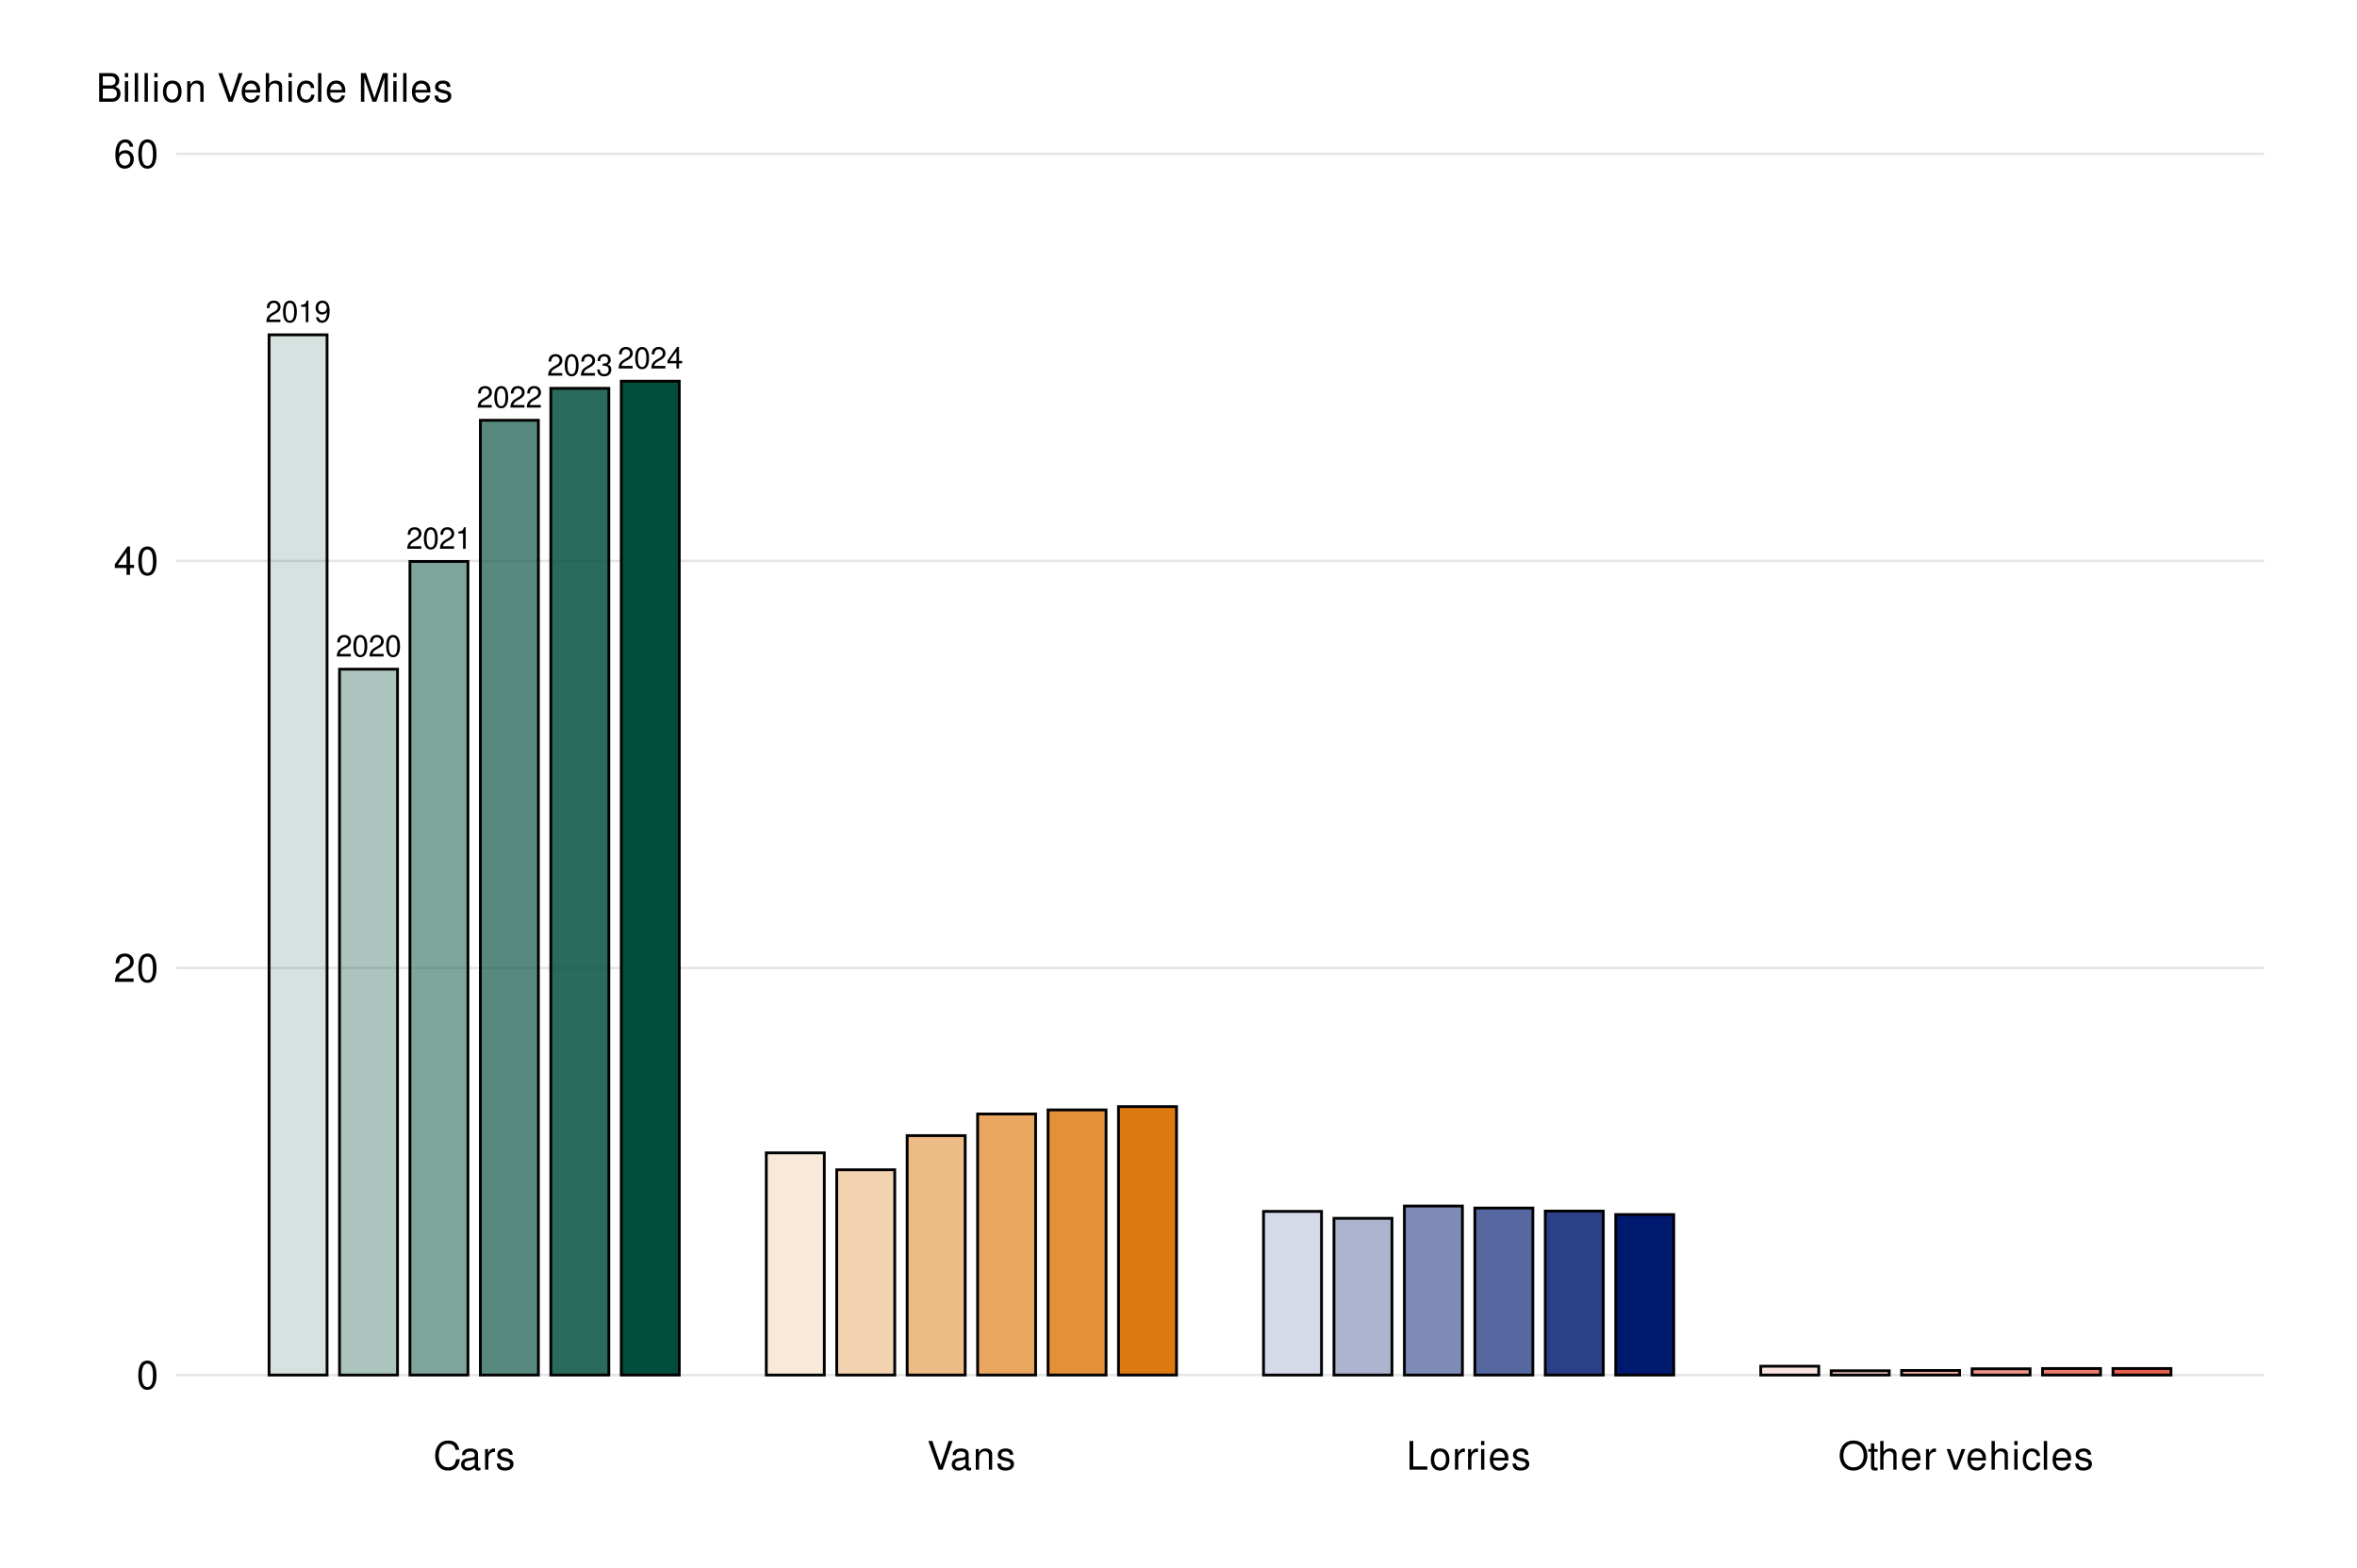 <?xml version="1.0" encoding="UTF-8"?>
<svg xmlns="http://www.w3.org/2000/svg" xmlns:xlink="http://www.w3.org/1999/xlink" width="720pt" height="479pt" viewBox="0 0 720 479" version="1.1">
<defs>
<g>
<symbol overflow="visible" id="glyph0-0">
<path style="stroke:none;" d=""/>
</symbol>
<symbol overflow="visible" id="glyph0-1">
<path style="stroke:none;" d="M 4.609 -0.797 L 1.219 -0.797 C 1.297 -1.344 1.578 -1.688 2.375 -2.172 L 3.281 -2.672 C 4.188 -3.172 4.656 -3.859 4.656 -4.656 C 4.656 -5.203 4.438 -5.719 4.047 -6.078 C 3.672 -6.422 3.203 -6.594 2.594 -6.594 C 1.766 -6.594 1.156 -6.297 0.797 -5.734 C 0.578 -5.391 0.469 -4.969 0.453 -4.312 L 1.25 -4.312 C 1.281 -4.75 1.344 -5.016 1.453 -5.234 C 1.656 -5.641 2.078 -5.891 2.562 -5.891 C 3.281 -5.891 3.828 -5.359 3.828 -4.641 C 3.828 -4.125 3.531 -3.656 2.953 -3.328 L 2.125 -2.844 C 0.781 -2.062 0.375 -1.453 0.312 -0.016 L 4.609 -0.016 Z M 4.609 -0.797 "/>
</symbol>
<symbol overflow="visible" id="glyph0-2">
<path style="stroke:none;" d="M 2.5 -6.594 C 1.906 -6.594 1.359 -6.312 1.016 -5.859 C 0.594 -5.281 0.391 -4.406 0.391 -3.188 C 0.391 -0.969 1.125 0.203 2.5 0.203 C 3.875 0.203 4.625 -0.969 4.625 -3.141 C 4.625 -4.406 4.422 -5.266 3.984 -5.859 C 3.656 -6.328 3.109 -6.594 2.5 -6.594 Z M 2.5 -5.875 C 3.375 -5.875 3.797 -4.984 3.797 -3.203 C 3.797 -1.328 3.375 -0.453 2.484 -0.453 C 1.641 -0.453 1.219 -1.359 1.219 -3.172 C 1.219 -4.984 1.641 -5.875 2.5 -5.875 Z M 2.5 -5.875 "/>
</symbol>
<symbol overflow="visible" id="glyph0-3">
<path style="stroke:none;" d="M 2.359 -4.688 L 2.359 0 L 3.156 0 L 3.156 -6.594 L 2.625 -6.594 C 2.344 -5.578 2.172 -5.438 0.922 -5.281 L 0.922 -4.688 Z M 2.359 -4.688 "/>
</symbol>
<symbol overflow="visible" id="glyph0-4">
<path style="stroke:none;" d="M 0.484 -1.5 C 0.641 -0.422 1.328 0.203 2.312 0.203 C 3.031 0.203 3.672 -0.141 4.047 -0.734 C 4.453 -1.375 4.641 -2.172 4.641 -3.375 C 4.641 -4.484 4.469 -5.188 4.094 -5.766 C 3.734 -6.297 3.172 -6.594 2.453 -6.594 C 1.234 -6.594 0.344 -5.672 0.344 -4.391 C 0.344 -3.172 1.172 -2.328 2.328 -2.328 C 2.938 -2.328 3.391 -2.547 3.812 -3.047 C 3.797 -1.406 3.281 -0.5 2.375 -0.5 C 1.797 -0.5 1.406 -0.859 1.281 -1.5 Z M 2.453 -5.891 C 3.203 -5.891 3.766 -5.25 3.766 -4.406 C 3.766 -3.594 3.219 -3.031 2.422 -3.031 C 1.656 -3.031 1.172 -3.578 1.172 -4.453 C 1.172 -5.281 1.703 -5.891 2.453 -5.891 Z M 2.453 -5.891 "/>
</symbol>
<symbol overflow="visible" id="glyph0-5">
<path style="stroke:none;" d="M 2.016 -3.031 L 2.453 -3.031 C 3.328 -3.031 3.797 -2.625 3.797 -1.828 C 3.797 -1 3.281 -0.5 2.453 -0.5 C 1.578 -0.5 1.141 -0.953 1.094 -1.906 L 0.297 -1.906 C 0.328 -1.391 0.422 -1.031 0.578 -0.75 C 0.906 -0.109 1.547 0.203 2.422 0.203 C 3.75 0.203 4.609 -0.594 4.609 -1.844 C 4.609 -2.672 4.297 -3.141 3.516 -3.406 C 4.125 -3.656 4.422 -4.109 4.422 -4.766 C 4.422 -5.906 3.688 -6.594 2.453 -6.594 C 1.141 -6.594 0.453 -5.859 0.422 -4.469 L 1.234 -4.469 C 1.234 -4.859 1.281 -5.094 1.375 -5.297 C 1.562 -5.672 1.953 -5.891 2.453 -5.891 C 3.172 -5.891 3.594 -5.453 3.594 -4.75 C 3.594 -4.281 3.438 -4 3.078 -3.844 C 2.859 -3.75 2.562 -3.719 2.016 -3.703 Z M 2.016 -3.031 "/>
</symbol>
<symbol overflow="visible" id="glyph0-6">
<path style="stroke:none;" d="M 2.984 -1.594 L 2.984 0 L 3.781 0 L 3.781 -1.594 L 4.734 -1.594 L 4.734 -2.312 L 3.781 -2.312 L 3.781 -6.594 L 3.188 -6.594 L 0.25 -2.438 L 0.25 -1.594 Z M 2.984 -2.312 L 0.953 -2.312 L 2.984 -5.219 Z M 2.984 -2.312 "/>
</symbol>
<symbol overflow="visible" id="glyph1-0">
<path style="stroke:none;" d=""/>
</symbol>
<symbol overflow="visible" id="glyph1-1">
<path style="stroke:none;" d="M 3.297 -8.672 C 2.516 -8.672 1.781 -8.312 1.344 -7.734 C 0.797 -6.953 0.516 -5.812 0.516 -4.203 C 0.516 -1.266 1.469 0.281 3.297 0.281 C 5.094 0.281 6.078 -1.266 6.078 -4.125 C 6.078 -5.812 5.812 -6.938 5.25 -7.734 C 4.812 -8.328 4.109 -8.672 3.297 -8.672 Z M 3.297 -7.734 C 4.438 -7.734 5 -6.578 5 -4.219 C 5 -1.75 4.453 -0.594 3.281 -0.594 C 2.156 -0.594 1.594 -1.797 1.594 -4.188 C 1.594 -6.578 2.156 -7.734 3.297 -7.734 Z M 3.297 -7.734 "/>
</symbol>
<symbol overflow="visible" id="glyph1-2">
<path style="stroke:none;" d="M 6.078 -1.047 L 1.594 -1.047 C 1.703 -1.766 2.094 -2.219 3.125 -2.859 L 4.328 -3.531 C 5.516 -4.188 6.125 -5.078 6.125 -6.141 C 6.125 -6.859 5.844 -7.531 5.344 -8 C 4.844 -8.453 4.219 -8.672 3.406 -8.672 C 2.328 -8.672 1.531 -8.297 1.062 -7.547 C 0.75 -7.094 0.625 -6.547 0.594 -5.672 L 1.656 -5.672 C 1.688 -6.266 1.766 -6.609 1.906 -6.906 C 2.188 -7.422 2.734 -7.75 3.375 -7.75 C 4.328 -7.75 5.047 -7.062 5.047 -6.125 C 5.047 -5.422 4.656 -4.828 3.906 -4.391 L 2.797 -3.75 C 1.016 -2.719 0.5 -1.906 0.406 -0.016 L 6.078 -0.016 Z M 6.078 -1.047 "/>
</symbol>
<symbol overflow="visible" id="glyph1-3">
<path style="stroke:none;" d="M 3.922 -2.094 L 3.922 0 L 4.984 0 L 4.984 -2.094 L 6.234 -2.094 L 6.234 -3.047 L 4.984 -3.047 L 4.984 -8.672 L 4.203 -8.672 L 0.344 -3.219 L 0.344 -2.094 Z M 3.922 -3.047 L 1.266 -3.047 L 3.922 -6.875 Z M 3.922 -3.047 "/>
</symbol>
<symbol overflow="visible" id="glyph1-4">
<path style="stroke:none;" d="M 5.969 -6.422 C 5.766 -7.844 4.859 -8.672 3.562 -8.672 C 2.625 -8.672 1.781 -8.219 1.281 -7.438 C 0.75 -6.594 0.516 -5.531 0.516 -3.953 C 0.516 -2.5 0.719 -1.578 1.234 -0.797 C 1.688 -0.094 2.438 0.281 3.375 0.281 C 4.984 0.281 6.156 -0.938 6.156 -2.625 C 6.156 -4.219 5.078 -5.359 3.547 -5.359 C 2.719 -5.359 2.047 -5.047 1.594 -4.406 C 1.609 -6.547 2.281 -7.734 3.484 -7.734 C 4.234 -7.734 4.75 -7.266 4.922 -6.422 Z M 3.422 -4.422 C 4.438 -4.422 5.078 -3.703 5.078 -2.547 C 5.078 -1.453 4.359 -0.656 3.391 -0.656 C 2.406 -0.656 1.656 -1.484 1.656 -2.594 C 1.656 -3.672 2.375 -4.422 3.422 -4.422 Z M 3.422 -4.422 "/>
</symbol>
<symbol overflow="visible" id="glyph1-5">
<path style="stroke:none;" d="M 7.938 -6.031 C 7.594 -7.953 6.484 -8.891 4.578 -8.891 C 3.391 -8.891 2.453 -8.516 1.797 -7.797 C 1.016 -6.938 0.578 -5.688 0.578 -4.266 C 0.578 -2.828 1.016 -1.594 1.844 -0.75 C 2.516 -0.047 3.391 0.281 4.531 0.281 C 6.656 0.281 7.859 -0.875 8.125 -3.188 L 6.969 -3.188 C 6.875 -2.594 6.75 -2.188 6.578 -1.844 C 6.219 -1.109 5.469 -0.703 4.531 -0.703 C 2.797 -0.703 1.688 -2.094 1.688 -4.281 C 1.688 -6.531 2.734 -7.906 4.438 -7.906 C 5.141 -7.906 5.812 -7.703 6.172 -7.359 C 6.484 -7.062 6.672 -6.703 6.797 -6.031 Z M 7.938 -6.031 "/>
</symbol>
<symbol overflow="visible" id="glyph1-6">
<path style="stroke:none;" d="M 6.422 -0.594 C 6.312 -0.562 6.266 -0.562 6.203 -0.562 C 5.859 -0.562 5.656 -0.75 5.656 -1.062 L 5.656 -4.75 C 5.656 -5.875 4.844 -6.469 3.297 -6.469 C 2.375 -6.469 1.641 -6.203 1.219 -5.734 C 0.922 -5.406 0.797 -5.047 0.781 -4.422 L 1.781 -4.422 C 1.875 -5.203 2.328 -5.547 3.266 -5.547 C 4.172 -5.547 4.672 -5.203 4.672 -4.609 L 4.672 -4.344 C 4.656 -3.906 4.438 -3.75 3.625 -3.641 C 2.203 -3.469 1.984 -3.422 1.609 -3.266 C 0.875 -2.953 0.5 -2.406 0.5 -1.578 C 0.5 -0.438 1.297 0.281 2.562 0.281 C 3.359 0.281 4 0 4.703 -0.641 C 4.781 0 5.094 0.281 5.734 0.281 C 5.953 0.281 6.078 0.25 6.422 0.172 Z M 4.672 -1.984 C 4.672 -1.641 4.578 -1.438 4.266 -1.156 C 3.859 -0.797 3.375 -0.594 2.781 -0.594 C 2 -0.594 1.547 -0.969 1.547 -1.609 C 1.547 -2.266 1.984 -2.609 3.062 -2.766 C 4.125 -2.906 4.328 -2.953 4.672 -3.109 Z M 4.672 -1.984 "/>
</symbol>
<symbol overflow="visible" id="glyph1-7">
<path style="stroke:none;" d="M 0.828 -6.281 L 0.828 0 L 1.844 0 L 1.844 -3.266 C 1.844 -4.781 2.469 -5.453 3.859 -5.406 L 3.859 -6.438 C 3.688 -6.453 3.594 -6.469 3.469 -6.469 C 2.812 -6.469 2.328 -6.078 1.75 -5.141 L 1.75 -6.281 Z M 0.828 -6.281 "/>
</symbol>
<symbol overflow="visible" id="glyph1-8">
<path style="stroke:none;" d="M 5.25 -4.531 C 5.25 -5.766 4.422 -6.469 2.969 -6.469 C 1.516 -6.469 0.562 -5.719 0.562 -4.547 C 0.562 -3.562 1.062 -3.094 2.562 -2.734 L 3.484 -2.516 C 4.188 -2.344 4.469 -2.094 4.469 -1.641 C 4.469 -1.047 3.875 -0.641 3 -0.641 C 2.453 -0.641 2 -0.797 1.75 -1.062 C 1.594 -1.25 1.531 -1.422 1.469 -1.875 L 0.406 -1.875 C 0.453 -0.422 1.266 0.281 2.922 0.281 C 4.5 0.281 5.516 -0.5 5.516 -1.719 C 5.516 -2.656 4.984 -3.172 3.734 -3.469 L 2.766 -3.703 C 1.953 -3.891 1.609 -4.156 1.609 -4.594 C 1.609 -5.188 2.125 -5.547 2.938 -5.547 C 3.75 -5.547 4.172 -5.203 4.203 -4.531 Z M 5.25 -4.531 "/>
</symbol>
<symbol overflow="visible" id="glyph1-9">
<path style="stroke:none;" d="M 4.703 0 L 7.734 -8.75 L 6.547 -8.75 L 4.125 -1.344 L 1.562 -8.75 L 0.359 -8.75 L 3.5 0 Z M 4.703 0 "/>
</symbol>
<symbol overflow="visible" id="glyph1-10">
<path style="stroke:none;" d="M 0.844 -6.281 L 0.844 0 L 1.844 0 L 1.844 -3.469 C 1.844 -4.75 2.516 -5.594 3.547 -5.594 C 4.344 -5.594 4.844 -5.109 4.844 -4.359 L 4.844 0 L 5.844 0 L 5.844 -4.75 C 5.844 -5.797 5.062 -6.469 3.859 -6.469 C 2.922 -6.469 2.312 -6.109 1.766 -5.234 L 1.766 -6.281 Z M 0.844 -6.281 "/>
</symbol>
<symbol overflow="visible" id="glyph1-11">
<path style="stroke:none;" d="M 2.078 -8.75 L 0.953 -8.75 L 0.953 0 L 6.391 0 L 6.391 -0.984 L 2.078 -0.984 Z M 2.078 -8.75 "/>
</symbol>
<symbol overflow="visible" id="glyph1-12">
<path style="stroke:none;" d="M 3.266 -6.469 C 1.484 -6.469 0.438 -5.203 0.438 -3.094 C 0.438 -0.969 1.484 0.281 3.281 0.281 C 5.047 0.281 6.125 -0.984 6.125 -3.047 C 6.125 -5.234 5.094 -6.469 3.266 -6.469 Z M 3.281 -5.547 C 4.406 -5.547 5.078 -4.625 5.078 -3.062 C 5.078 -1.578 4.375 -0.641 3.281 -0.641 C 2.156 -0.641 1.469 -1.578 1.469 -3.094 C 1.469 -4.625 2.156 -5.547 3.281 -5.547 Z M 3.281 -5.547 "/>
</symbol>
<symbol overflow="visible" id="glyph1-13">
<path style="stroke:none;" d="M 1.797 -6.281 L 0.797 -6.281 L 0.797 0 L 1.797 0 Z M 1.797 -8.75 L 0.797 -8.75 L 0.797 -7.484 L 1.797 -7.484 Z M 1.797 -8.75 "/>
</symbol>
<symbol overflow="visible" id="glyph1-14">
<path style="stroke:none;" d="M 6.156 -2.812 C 6.156 -3.766 6.078 -4.344 5.906 -4.812 C 5.5 -5.844 4.531 -6.469 3.359 -6.469 C 1.609 -6.469 0.484 -5.141 0.484 -3.062 C 0.484 -0.984 1.562 0.281 3.344 0.281 C 4.781 0.281 5.766 -0.547 6.031 -1.906 L 5.016 -1.906 C 4.734 -1.078 4.172 -0.641 3.375 -0.641 C 2.734 -0.641 2.203 -0.938 1.859 -1.469 C 1.625 -1.828 1.531 -2.188 1.531 -2.812 Z M 1.547 -3.625 C 1.625 -4.781 2.344 -5.547 3.344 -5.547 C 4.375 -5.547 5.078 -4.75 5.078 -3.625 Z M 1.547 -3.625 "/>
</symbol>
<symbol overflow="visible" id="glyph1-15">
<path style="stroke:none;" d="M 4.672 -8.891 C 2.156 -8.891 0.453 -7.047 0.453 -4.312 C 0.453 -1.562 2.141 0.281 4.688 0.281 C 5.75 0.281 6.688 -0.047 7.391 -0.641 C 8.344 -1.453 8.906 -2.812 8.906 -4.234 C 8.906 -7.062 7.234 -8.891 4.672 -8.891 Z M 4.672 -7.906 C 6.562 -7.906 7.781 -6.484 7.781 -4.266 C 7.781 -2.141 6.531 -0.703 4.688 -0.703 C 2.812 -0.703 1.578 -2.141 1.578 -4.312 C 1.578 -6.469 2.812 -7.906 4.672 -7.906 Z M 4.672 -7.906 "/>
</symbol>
<symbol overflow="visible" id="glyph1-16">
<path style="stroke:none;" d="M 3.047 -6.281 L 2.016 -6.281 L 2.016 -8.016 L 1.016 -8.016 L 1.016 -6.281 L 0.172 -6.281 L 0.172 -5.469 L 1.016 -5.469 L 1.016 -0.719 C 1.016 -0.078 1.453 0.281 2.234 0.281 C 2.5 0.281 2.719 0.25 3.047 0.188 L 3.047 -0.641 C 2.906 -0.609 2.766 -0.594 2.562 -0.594 C 2.141 -0.594 2.016 -0.719 2.016 -1.156 L 2.016 -5.469 L 3.047 -5.469 Z M 3.047 -6.281 "/>
</symbol>
<symbol overflow="visible" id="glyph1-17">
<path style="stroke:none;" d="M 0.844 -8.75 L 0.844 0 L 1.844 0 L 1.844 -3.469 C 1.844 -4.75 2.516 -5.594 3.547 -5.594 C 3.875 -5.594 4.188 -5.5 4.422 -5.312 C 4.719 -5.094 4.844 -4.797 4.844 -4.359 L 4.844 0 L 5.828 0 L 5.828 -4.75 C 5.828 -5.812 5.078 -6.469 3.859 -6.469 C 2.969 -6.469 2.422 -6.188 1.844 -5.422 L 1.844 -8.75 Z M 0.844 -8.75 "/>
</symbol>
<symbol overflow="visible" id="glyph1-18">
<path style="stroke:none;" d=""/>
</symbol>
<symbol overflow="visible" id="glyph1-19">
<path style="stroke:none;" d="M 3.422 0 L 5.828 -6.281 L 4.703 -6.281 L 2.922 -1.188 L 1.25 -6.281 L 0.125 -6.281 L 2.328 0 Z M 3.422 0 "/>
</symbol>
<symbol overflow="visible" id="glyph1-20">
<path style="stroke:none;" d="M 5.656 -4.172 C 5.609 -4.781 5.469 -5.188 5.234 -5.531 C 4.797 -6.125 4.047 -6.469 3.172 -6.469 C 1.469 -6.469 0.375 -5.125 0.375 -3.031 C 0.375 -1.016 1.453 0.281 3.156 0.281 C 4.656 0.281 5.609 -0.625 5.719 -2.156 L 4.719 -2.156 C 4.547 -1.156 4.031 -0.641 3.188 -0.641 C 2.078 -0.641 1.422 -1.547 1.422 -3.031 C 1.422 -4.609 2.062 -5.547 3.156 -5.547 C 4 -5.547 4.531 -5.047 4.641 -4.172 Z M 5.656 -4.172 "/>
</symbol>
<symbol overflow="visible" id="glyph1-21">
<path style="stroke:none;" d="M 1.828 -8.75 L 0.812 -8.75 L 0.812 0 L 1.828 0 Z M 1.828 -8.75 "/>
</symbol>
<symbol overflow="visible" id="glyph1-22">
<path style="stroke:none;" d="M 0.953 0 L 4.891 0 C 5.719 0 6.344 -0.234 6.797 -0.734 C 7.234 -1.188 7.469 -1.812 7.469 -2.5 C 7.469 -3.547 7 -4.188 5.875 -4.625 C 6.688 -4.984 7.094 -5.625 7.094 -6.531 C 7.094 -7.172 6.859 -7.734 6.391 -8.141 C 5.922 -8.562 5.344 -8.75 4.5 -8.75 L 0.953 -8.75 Z M 2.062 -4.984 L 2.062 -7.766 L 4.219 -7.766 C 4.844 -7.766 5.203 -7.688 5.5 -7.453 C 5.812 -7.219 5.969 -6.859 5.969 -6.375 C 5.969 -5.891 5.812 -5.531 5.5 -5.297 C 5.203 -5.062 4.844 -4.984 4.219 -4.984 Z M 2.062 -0.984 L 2.062 -4 L 4.781 -4 C 5.766 -4 6.359 -3.438 6.359 -2.484 C 6.359 -1.547 5.766 -0.984 4.781 -0.984 Z M 2.062 -0.984 "/>
</symbol>
<symbol overflow="visible" id="glyph1-23">
<path style="stroke:none;" d="M 5.609 0 L 8.078 -7.328 L 8.078 0 L 9.125 0 L 9.125 -8.75 L 7.578 -8.75 L 5.047 -1.125 L 2.453 -8.75 L 0.906 -8.75 L 0.906 0 L 1.953 0 L 1.953 -7.328 L 4.438 0 Z M 5.609 0 "/>
</symbol>
</g>
<clipPath id="clip1">
  <path d="M 53.711 419 L 691.652 419 L 691.652 421 L 53.711 421 Z M 53.711 419 "/>
</clipPath>
<clipPath id="clip2">
  <path d="M 53.711 295 L 691.652 295 L 691.652 297 L 53.711 297 Z M 53.711 295 "/>
</clipPath>
<clipPath id="clip3">
  <path d="M 53.711 170 L 691.652 170 L 691.652 172 L 53.711 172 Z M 53.711 170 "/>
</clipPath>
<clipPath id="clip4">
  <path d="M 53.711 46 L 691.652 46 L 691.652 48 L 53.711 48 Z M 53.711 46 "/>
</clipPath>
</defs>
<g id="surface2603">
<g clip-path="url(#clip1)" clip-rule="nonzero">
<path style="fill:none;stroke-width:0.75;stroke-linecap:round;stroke-linejoin:round;stroke:rgb(89.804%,89.804%,89.804%);stroke-opacity:1;stroke-miterlimit:10;" d="M 53.711 420.004 L 691.652 420.004 "/>
</g>
<g clip-path="url(#clip2)" clip-rule="nonzero">
<path style="fill:none;stroke-width:0.75;stroke-linecap:round;stroke-linejoin:round;stroke:rgb(89.804%,89.804%,89.804%);stroke-opacity:1;stroke-miterlimit:10;" d="M 53.711 295.668 L 691.652 295.668 "/>
</g>
<g clip-path="url(#clip3)" clip-rule="nonzero">
<path style="fill:none;stroke-width:0.75;stroke-linecap:round;stroke-linejoin:round;stroke:rgb(89.804%,89.804%,89.804%);stroke-opacity:1;stroke-miterlimit:10;" d="M 53.711 171.332 L 691.652 171.332 "/>
</g>
<g clip-path="url(#clip4)" clip-rule="nonzero">
<path style="fill:none;stroke-width:0.75;stroke-linecap:round;stroke-linejoin:round;stroke:rgb(89.804%,89.804%,89.804%);stroke-opacity:1;stroke-miterlimit:10;" d="M 53.711 46.996 L 691.652 46.996 "/>
</g>
<path style="fill-rule:nonzero;fill:rgb(0%,30.196%,23.137%);fill-opacity:0.161;stroke-width:0.854;stroke-linecap:butt;stroke-linejoin:miter;stroke:rgb(0%,0%,0%);stroke-opacity:1;stroke-miterlimit:10;" d="M 82.191 420.004 L 99.91 420.004 L 99.91 102.27 L 82.191 102.27 Z M 82.191 420.004 "/>
<path style="fill-rule:nonzero;fill:rgb(0%,30.196%,23.137%);fill-opacity:0.329;stroke-width:0.854;stroke-linecap:butt;stroke-linejoin:miter;stroke:rgb(0%,0%,0%);stroke-opacity:1;stroke-miterlimit:10;" d="M 103.711 420.004 L 121.43 420.004 L 121.43 204.402 L 103.711 204.402 Z M 103.711 420.004 "/>
<path style="fill-rule:nonzero;fill:rgb(0%,30.196%,23.137%);fill-opacity:0.502;stroke-width:0.854;stroke-linecap:butt;stroke-linejoin:miter;stroke:rgb(0%,0%,0%);stroke-opacity:1;stroke-miterlimit:10;" d="M 125.227 420.004 L 142.945 420.004 L 142.945 171.5 L 125.227 171.5 Z M 125.227 420.004 "/>
<path style="fill-rule:nonzero;fill:rgb(0%,30.196%,23.137%);fill-opacity:0.659;stroke-width:0.854;stroke-linecap:butt;stroke-linejoin:miter;stroke:rgb(0%,0%,0%);stroke-opacity:1;stroke-miterlimit:10;" d="M 146.746 420.004 L 164.465 420.004 L 164.465 128.371 L 146.746 128.371 Z M 146.746 420.004 "/>
<path style="fill-rule:nonzero;fill:rgb(0%,30.196%,23.137%);fill-opacity:0.831;stroke-width:0.854;stroke-linecap:butt;stroke-linejoin:miter;stroke:rgb(0%,0%,0%);stroke-opacity:1;stroke-miterlimit:10;" d="M 168.262 420.004 L 185.98 420.004 L 185.98 118.617 L 168.262 118.617 Z M 168.262 420.004 "/>
<path style="fill-rule:nonzero;fill:rgb(0%,30.196%,23.137%);fill-opacity:1;stroke-width:0.854;stroke-linecap:butt;stroke-linejoin:miter;stroke:rgb(0%,0%,0%);stroke-opacity:1;stroke-miterlimit:10;" d="M 189.781 420.004 L 207.5 420.004 L 207.5 116.43 L 189.781 116.43 Z M 189.781 420.004 "/>
<path style="fill-rule:nonzero;fill:rgb(86.667%,47.843%,5.882%);fill-opacity:0.161;stroke-width:0.854;stroke-linecap:butt;stroke-linejoin:miter;stroke:rgb(0%,0%,0%);stroke-opacity:1;stroke-miterlimit:10;" d="M 234.082 420.004 L 251.801 420.004 L 251.801 352.141 L 234.082 352.141 Z M 234.082 420.004 "/>
<path style="fill-rule:nonzero;fill:rgb(86.667%,47.843%,5.882%);fill-opacity:0.329;stroke-width:0.854;stroke-linecap:butt;stroke-linejoin:miter;stroke:rgb(0%,0%,0%);stroke-opacity:1;stroke-miterlimit:10;" d="M 255.602 420.004 L 273.32 420.004 L 273.32 357.309 L 255.602 357.309 Z M 255.602 420.004 "/>
<path style="fill-rule:nonzero;fill:rgb(86.667%,47.843%,5.882%);fill-opacity:0.502;stroke-width:0.854;stroke-linecap:butt;stroke-linejoin:miter;stroke:rgb(0%,0%,0%);stroke-opacity:1;stroke-miterlimit:10;" d="M 277.117 420.004 L 294.836 420.004 L 294.836 346.875 L 277.117 346.875 Z M 277.117 420.004 "/>
<path style="fill-rule:nonzero;fill:rgb(86.667%,47.843%,5.882%);fill-opacity:0.659;stroke-width:0.854;stroke-linecap:butt;stroke-linejoin:miter;stroke:rgb(0%,0%,0%);stroke-opacity:1;stroke-miterlimit:10;" d="M 298.637 420.004 L 316.355 420.004 L 316.355 340.262 L 298.637 340.262 Z M 298.637 420.004 "/>
<path style="fill-rule:nonzero;fill:rgb(86.667%,47.843%,5.882%);fill-opacity:0.831;stroke-width:0.854;stroke-linecap:butt;stroke-linejoin:miter;stroke:rgb(0%,0%,0%);stroke-opacity:1;stroke-miterlimit:10;" d="M 320.152 420.004 L 337.871 420.004 L 337.871 339.023 L 320.152 339.023 Z M 320.152 420.004 "/>
<path style="fill-rule:nonzero;fill:rgb(86.667%,47.843%,5.882%);fill-opacity:1;stroke-width:0.854;stroke-linecap:butt;stroke-linejoin:miter;stroke:rgb(0%,0%,0%);stroke-opacity:1;stroke-miterlimit:10;" d="M 341.672 420.004 L 359.391 420.004 L 359.391 338.023 L 341.672 338.023 Z M 341.672 420.004 "/>
<path style="fill-rule:nonzero;fill:rgb(0%,10.196%,43.922%);fill-opacity:0.161;stroke-width:0.854;stroke-linecap:butt;stroke-linejoin:miter;stroke:rgb(0%,0%,0%);stroke-opacity:1;stroke-miterlimit:10;" d="M 385.973 420.004 L 403.691 420.004 L 403.691 370.02 L 385.973 370.02 Z M 385.973 420.004 "/>
<path style="fill-rule:nonzero;fill:rgb(0%,10.196%,43.922%);fill-opacity:0.329;stroke-width:0.854;stroke-linecap:butt;stroke-linejoin:miter;stroke:rgb(0%,0%,0%);stroke-opacity:1;stroke-miterlimit:10;" d="M 407.492 420.004 L 425.211 420.004 L 425.211 372.133 L 407.492 372.133 Z M 407.492 420.004 "/>
<path style="fill-rule:nonzero;fill:rgb(0%,10.196%,43.922%);fill-opacity:0.502;stroke-width:0.854;stroke-linecap:butt;stroke-linejoin:miter;stroke:rgb(0%,0%,0%);stroke-opacity:1;stroke-miterlimit:10;" d="M 429.008 420.004 L 446.727 420.004 L 446.727 368.387 L 429.008 368.387 Z M 429.008 420.004 "/>
<path style="fill-rule:nonzero;fill:rgb(0%,10.196%,43.922%);fill-opacity:0.659;stroke-width:0.854;stroke-linecap:butt;stroke-linejoin:miter;stroke:rgb(0%,0%,0%);stroke-opacity:1;stroke-miterlimit:10;" d="M 450.527 420.004 L 468.246 420.004 L 468.246 368.996 L 450.527 368.996 Z M 450.527 420.004 "/>
<path style="fill-rule:nonzero;fill:rgb(0%,10.196%,43.922%);fill-opacity:0.831;stroke-width:0.854;stroke-linecap:butt;stroke-linejoin:miter;stroke:rgb(0%,0%,0%);stroke-opacity:1;stroke-miterlimit:10;" d="M 472.043 420.004 L 489.762 420.004 L 489.762 369.926 L 472.043 369.926 Z M 472.043 420.004 "/>
<path style="fill-rule:nonzero;fill:rgb(0%,10.196%,43.922%);fill-opacity:1;stroke-width:0.854;stroke-linecap:butt;stroke-linejoin:miter;stroke:rgb(0%,0%,0%);stroke-opacity:1;stroke-miterlimit:10;" d="M 493.562 420.004 L 511.281 420.004 L 511.281 370.984 L 493.562 370.984 Z M 493.562 420.004 "/>
<path style="fill-rule:nonzero;fill:rgb(90.196%,37.647%,29.412%);fill-opacity:0.161;stroke-width:0.854;stroke-linecap:butt;stroke-linejoin:miter;stroke:rgb(0%,0%,0%);stroke-opacity:1;stroke-miterlimit:10;" d="M 537.863 420.004 L 555.582 420.004 L 555.582 417.309 L 537.863 417.309 Z M 537.863 420.004 "/>
<path style="fill-rule:nonzero;fill:rgb(90.196%,37.647%,29.412%);fill-opacity:0.329;stroke-width:0.854;stroke-linecap:butt;stroke-linejoin:miter;stroke:rgb(0%,0%,0%);stroke-opacity:1;stroke-miterlimit:10;" d="M 559.383 420.004 L 577.102 420.004 L 577.102 418.699 L 559.383 418.699 Z M 559.383 420.004 "/>
<path style="fill-rule:nonzero;fill:rgb(90.196%,37.647%,29.412%);fill-opacity:0.502;stroke-width:0.854;stroke-linecap:butt;stroke-linejoin:miter;stroke:rgb(0%,0%,0%);stroke-opacity:1;stroke-miterlimit:10;" d="M 580.898 420.004 L 598.617 420.004 L 598.617 418.609 L 580.898 418.609 Z M 580.898 420.004 "/>
<path style="fill-rule:nonzero;fill:rgb(90.196%,37.647%,29.412%);fill-opacity:0.659;stroke-width:0.854;stroke-linecap:butt;stroke-linejoin:miter;stroke:rgb(0%,0%,0%);stroke-opacity:1;stroke-miterlimit:10;" d="M 602.418 420.004 L 620.137 420.004 L 620.137 418.094 L 602.418 418.094 Z M 602.418 420.004 "/>
<path style="fill-rule:nonzero;fill:rgb(90.196%,37.647%,29.412%);fill-opacity:0.831;stroke-width:0.854;stroke-linecap:butt;stroke-linejoin:miter;stroke:rgb(0%,0%,0%);stroke-opacity:1;stroke-miterlimit:10;" d="M 623.938 420.004 L 641.656 420.004 L 641.656 418.012 L 623.938 418.012 Z M 623.938 420.004 "/>
<path style="fill-rule:nonzero;fill:rgb(90.196%,37.647%,29.412%);fill-opacity:1;stroke-width:0.854;stroke-linecap:butt;stroke-linejoin:miter;stroke:rgb(0%,0%,0%);stroke-opacity:1;stroke-miterlimit:10;" d="M 645.453 420.004 L 663.172 420.004 L 663.172 418.012 L 645.453 418.012 Z M 645.453 420.004 "/>
<g style="fill:rgb(0%,0%,0%);fill-opacity:1;">
  <use xlink:href="#glyph0-1" x="81.051" y="98.406"/>
  <use xlink:href="#glyph0-2" x="86.051" y="98.406"/>
  <use xlink:href="#glyph0-3" x="91.051" y="98.406"/>
  <use xlink:href="#glyph0-4" x="96.051" y="98.406"/>
</g>
<g style="fill:rgb(0%,0%,0%);fill-opacity:1;">
  <use xlink:href="#glyph0-1" x="102.57" y="200.539"/>
  <use xlink:href="#glyph0-2" x="107.57" y="200.539"/>
  <use xlink:href="#glyph0-1" x="112.57" y="200.539"/>
  <use xlink:href="#glyph0-2" x="117.57" y="200.539"/>
</g>
<g style="fill:rgb(0%,0%,0%);fill-opacity:1;">
  <use xlink:href="#glyph0-1" x="124.09" y="167.637"/>
  <use xlink:href="#glyph0-2" x="129.09" y="167.637"/>
  <use xlink:href="#glyph0-1" x="134.09" y="167.637"/>
  <use xlink:href="#glyph0-3" x="139.09" y="167.637"/>
</g>
<g style="fill:rgb(0%,0%,0%);fill-opacity:1;">
  <use xlink:href="#glyph0-1" x="145.605" y="124.508"/>
  <use xlink:href="#glyph0-2" x="150.605" y="124.508"/>
  <use xlink:href="#glyph0-1" x="155.605" y="124.508"/>
  <use xlink:href="#glyph0-1" x="160.605" y="124.508"/>
</g>
<g style="fill:rgb(0%,0%,0%);fill-opacity:1;">
  <use xlink:href="#glyph0-1" x="167.125" y="114.754"/>
  <use xlink:href="#glyph0-2" x="172.125" y="114.754"/>
  <use xlink:href="#glyph0-1" x="177.125" y="114.754"/>
  <use xlink:href="#glyph0-5" x="182.125" y="114.754"/>
</g>
<g style="fill:rgb(0%,0%,0%);fill-opacity:1;">
  <use xlink:href="#glyph0-1" x="188.641" y="112.566"/>
  <use xlink:href="#glyph0-2" x="193.641" y="112.566"/>
  <use xlink:href="#glyph0-1" x="198.641" y="112.566"/>
  <use xlink:href="#glyph0-6" x="203.641" y="112.566"/>
</g>
<g style="fill:rgb(0%,0%,0%);fill-opacity:1;">
  <use xlink:href="#glyph1-1" x="41.73" y="424.252"/>
</g>
<g style="fill:rgb(0%,0%,0%);fill-opacity:1;">
  <use xlink:href="#glyph1-2" x="34.73" y="299.916"/>
  <use xlink:href="#glyph1-1" x="41.73" y="299.916"/>
</g>
<g style="fill:rgb(0%,0%,0%);fill-opacity:1;">
  <use xlink:href="#glyph1-3" x="34.73" y="175.58"/>
  <use xlink:href="#glyph1-1" x="41.73" y="175.58"/>
</g>
<g style="fill:rgb(0%,0%,0%);fill-opacity:1;">
  <use xlink:href="#glyph1-4" x="34.73" y="51.244"/>
  <use xlink:href="#glyph1-1" x="41.73" y="51.244"/>
</g>
<g style="fill:rgb(0%,0%,0%);fill-opacity:1;">
  <use xlink:href="#glyph1-5" x="132.348" y="448.9"/>
  <use xlink:href="#glyph1-6" x="140.348" y="448.9"/>
  <use xlink:href="#glyph1-7" x="147.348" y="448.9"/>
  <use xlink:href="#glyph1-8" x="151.348" y="448.9"/>
</g>
<g style="fill:rgb(0%,0%,0%);fill-opacity:1;">
  <use xlink:href="#glyph1-9" x="283.238" y="448.9"/>
  <use xlink:href="#glyph1-6" x="290.238" y="448.9"/>
  <use xlink:href="#glyph1-10" x="297.238" y="448.9"/>
  <use xlink:href="#glyph1-8" x="304.238" y="448.9"/>
</g>
<g style="fill:rgb(0%,0%,0%);fill-opacity:1;">
  <use xlink:href="#glyph1-11" x="429.629" y="448.9"/>
  <use xlink:href="#glyph1-12" x="436.629" y="448.9"/>
  <use xlink:href="#glyph1-7" x="443.629" y="448.9"/>
  <use xlink:href="#glyph1-7" x="447.629" y="448.9"/>
  <use xlink:href="#glyph1-13" x="451.629" y="448.9"/>
  <use xlink:href="#glyph1-14" x="454.629" y="448.9"/>
  <use xlink:href="#glyph1-8" x="461.629" y="448.9"/>
</g>
<g style="fill:rgb(0%,0%,0%);fill-opacity:1;">
  <use xlink:href="#glyph1-15" x="561.52" y="448.9"/>
  <use xlink:href="#glyph1-16" x="570.52" y="448.9"/>
  <use xlink:href="#glyph1-17" x="573.52" y="448.9"/>
  <use xlink:href="#glyph1-14" x="580.52" y="448.9"/>
  <use xlink:href="#glyph1-7" x="587.52" y="448.9"/>
  <use xlink:href="#glyph1-18" x="591.52" y="448.9"/>
  <use xlink:href="#glyph1-19" x="594.52" y="448.9"/>
  <use xlink:href="#glyph1-14" x="600.52" y="448.9"/>
  <use xlink:href="#glyph1-17" x="607.52" y="448.9"/>
  <use xlink:href="#glyph1-13" x="614.52" y="448.9"/>
  <use xlink:href="#glyph1-20" x="617.52" y="448.9"/>
  <use xlink:href="#glyph1-21" x="623.52" y="448.9"/>
  <use xlink:href="#glyph1-14" x="626.52" y="448.9"/>
  <use xlink:href="#glyph1-8" x="633.52" y="448.9"/>
</g>
<g style="fill:rgb(0%,0%,0%);fill-opacity:1;">
  <use xlink:href="#glyph1-22" x="29.344" y="31.076"/>
  <use xlink:href="#glyph1-13" x="37.344" y="31.076"/>
  <use xlink:href="#glyph1-21" x="40.344" y="31.076"/>
  <use xlink:href="#glyph1-21" x="43.344" y="31.076"/>
  <use xlink:href="#glyph1-13" x="46.344" y="31.076"/>
  <use xlink:href="#glyph1-12" x="49.344" y="31.076"/>
  <use xlink:href="#glyph1-10" x="56.344" y="31.076"/>
  <use xlink:href="#glyph1-18" x="63.344" y="31.076"/>
  <use xlink:href="#glyph1-9" x="66.344" y="31.076"/>
  <use xlink:href="#glyph1-14" x="73.344" y="31.076"/>
  <use xlink:href="#glyph1-17" x="80.344" y="31.076"/>
  <use xlink:href="#glyph1-13" x="87.344" y="31.076"/>
  <use xlink:href="#glyph1-20" x="90.344" y="31.076"/>
  <use xlink:href="#glyph1-21" x="96.344" y="31.076"/>
  <use xlink:href="#glyph1-14" x="99.344" y="31.076"/>
  <use xlink:href="#glyph1-18" x="106.344" y="31.076"/>
  <use xlink:href="#glyph1-23" x="109.344" y="31.076"/>
  <use xlink:href="#glyph1-13" x="119.344" y="31.076"/>
  <use xlink:href="#glyph1-21" x="122.344" y="31.076"/>
  <use xlink:href="#glyph1-14" x="125.344" y="31.076"/>
  <use xlink:href="#glyph1-8" x="132.344" y="31.076"/>
</g>
</g>
</svg>
